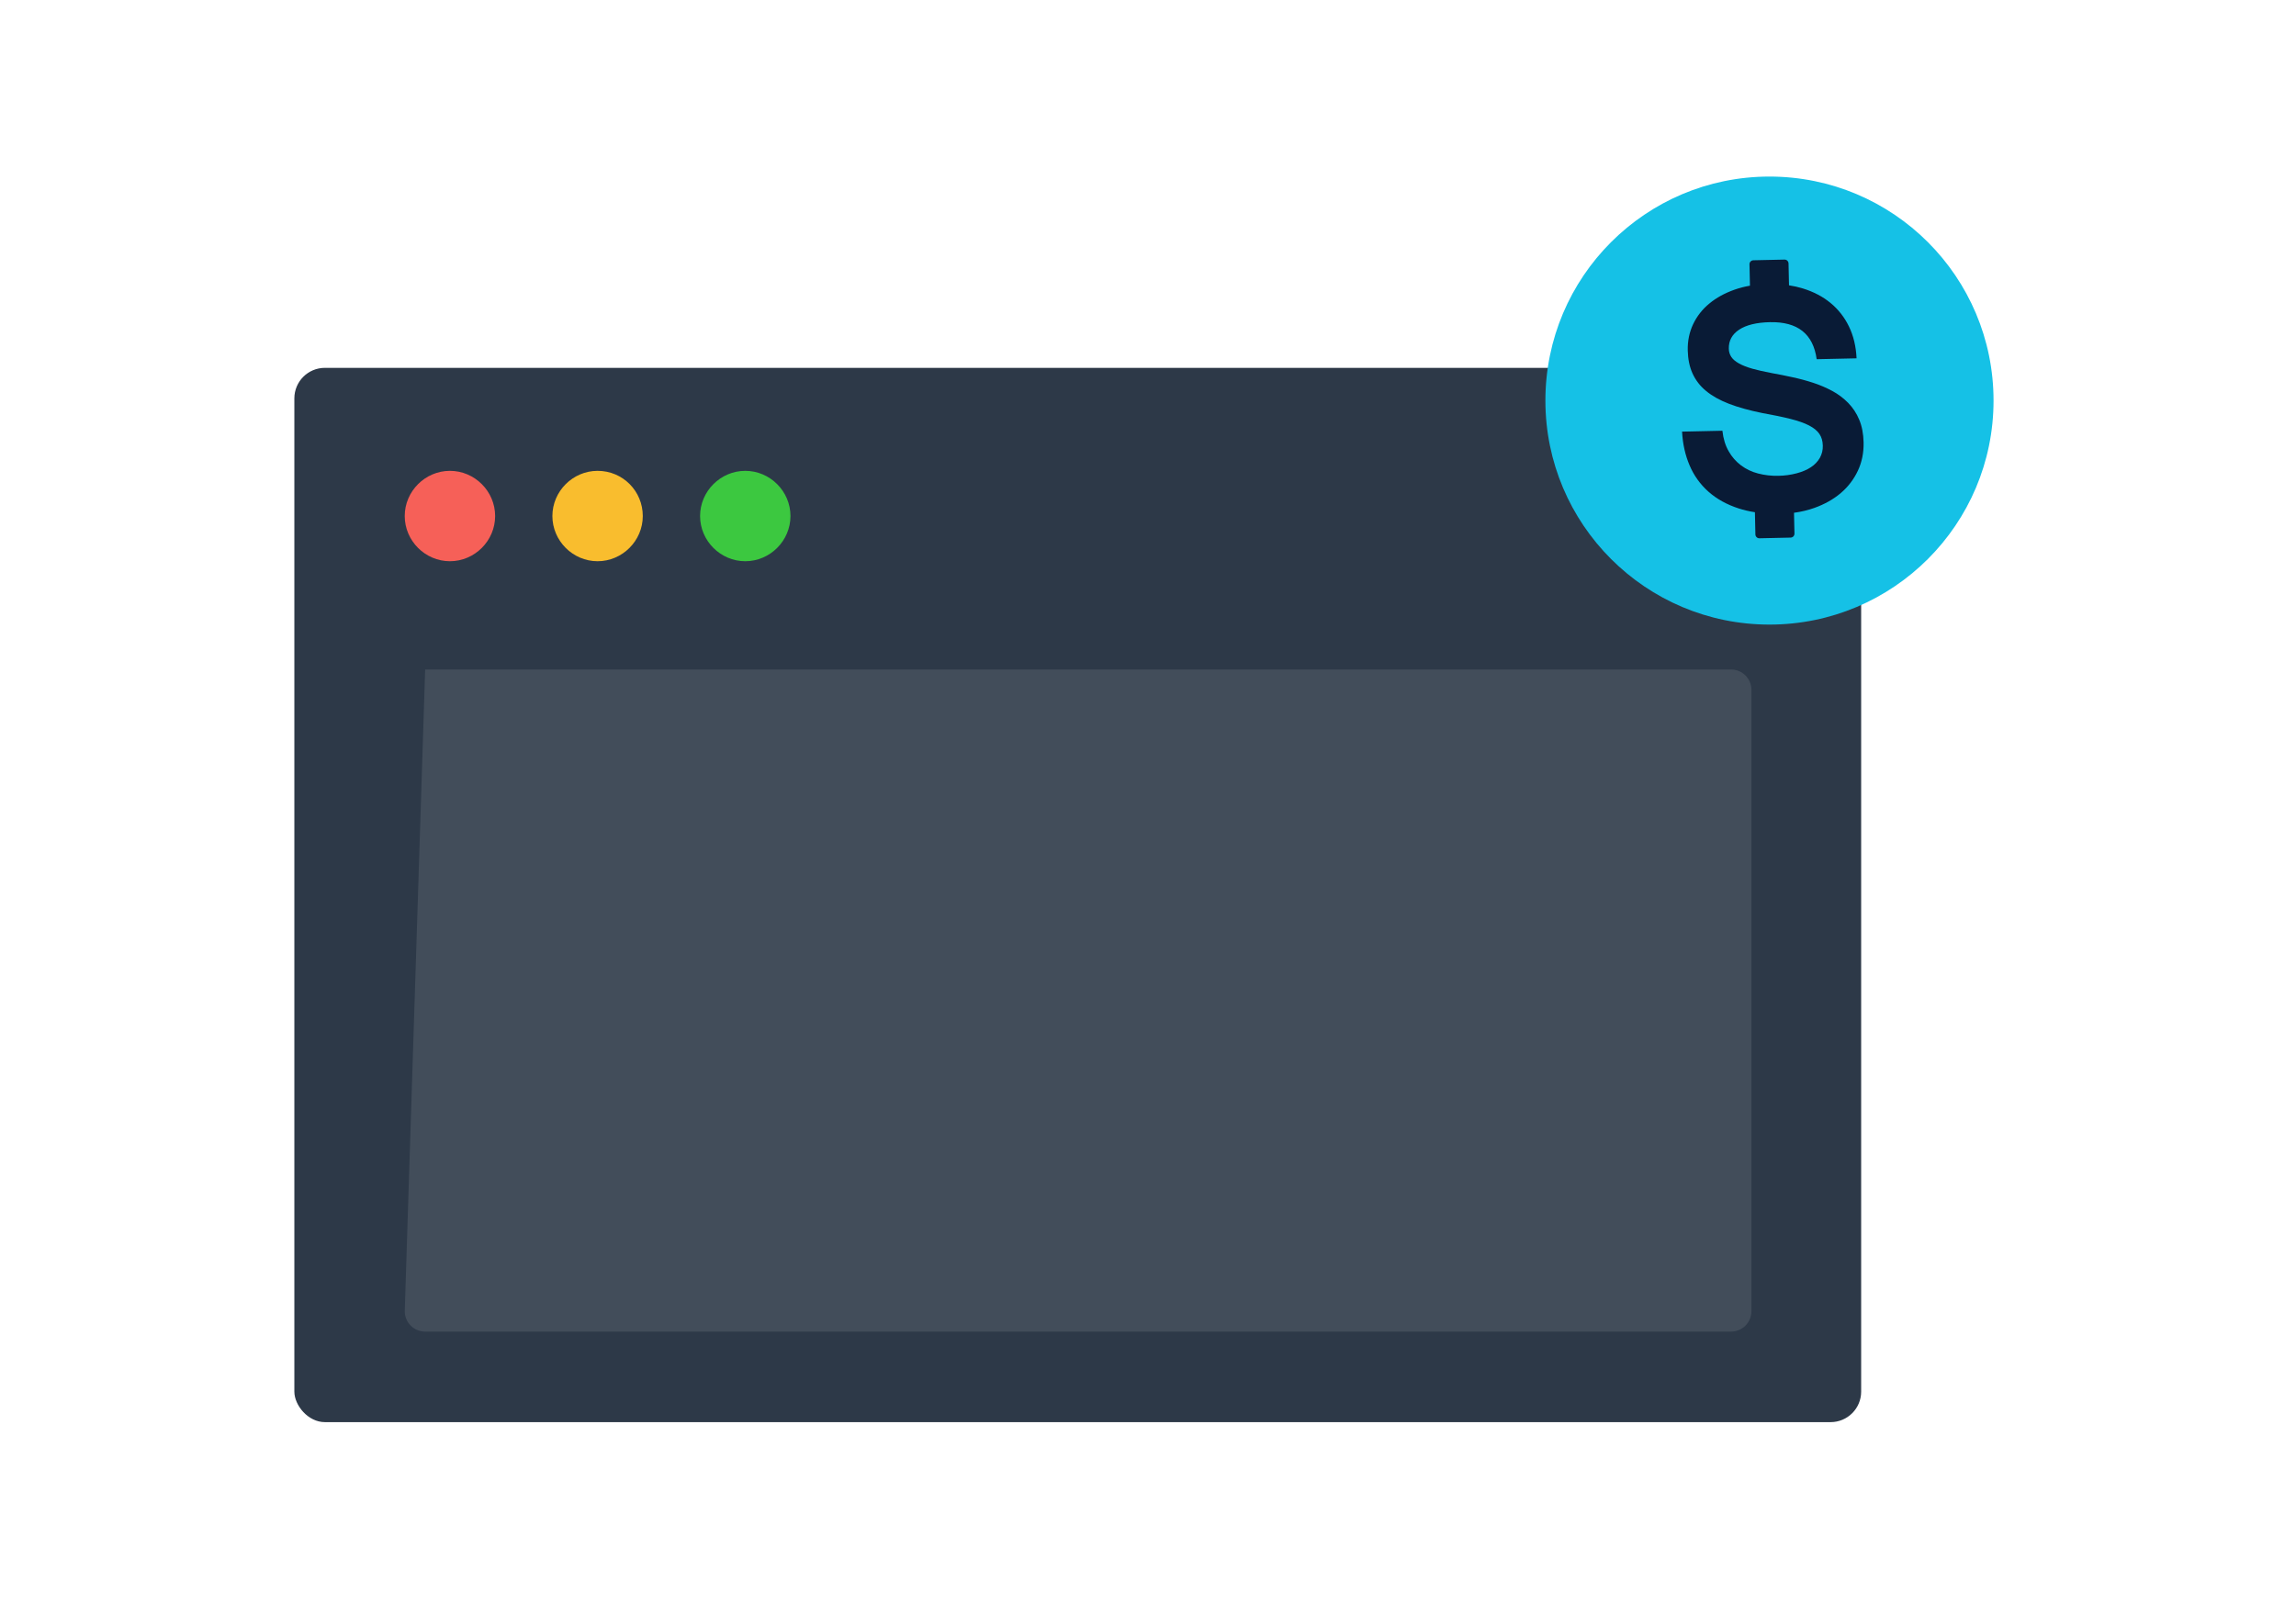 <svg width="312" height="218" xmlns="http://www.w3.org/2000/svg" fill="none">
 <defs>
  <filter color-interpolation-filters="sRGB" filterUnits="userSpaceOnUse" height="159.829" width="229.434" y="46.459" x="31.738" id="filter0_d_15987_5653">
   <feGaussianBlur stdDeviation="4.131"/>
  </filter>
  <filter color-interpolation-filters="sRGB" filterUnits="userSpaceOnUse" height="85.258" width="85.258" y="18.78" x="197.822" id="filter1_d_15987_5653">
   <feGaussianBlur stdDeviation="6.09"/>
  </filter>
 </defs>
 <g>
  <title>Layer 1</title>
  <g id="svg_1" filter="url(#filter0_d_15987_5653)">
   <rect id="svg_2" fill="#2D3948" rx="4.149" height="143.305" width="212.91" y="50" x="40"/>
  </g>
  <g id="svg_3" filter="url(#filter1_d_15987_5653)">
   <circle id="svg_4" fill="#15C1E6" r="30.449" cy="54.449" cx="240.451"/>
  </g>
  <path id="svg_5" fill="#091B36" d="m242.498,35.285l-4.243,0.093c-0.141,0.004 -0.274,0.063 -0.371,0.164c-0.098,0.102 -0.151,0.238 -0.148,0.379l0.063,2.912c-0.727,0.126 -1.417,0.303 -2.069,0.532c-1.345,0.472 -2.502,1.104 -3.458,1.901c-0.936,0.764 -1.689,1.729 -2.206,2.822c-0.507,1.085 -0.747,2.265 -0.719,3.539c0.026,1.185 0.24,2.23 0.648,3.134c0.42,0.923 1.048,1.736 1.835,2.375c0.824,0.684 1.865,1.268 3.123,1.751c1.258,0.483 2.756,0.9 4.493,1.251c1.524,0.273 2.811,0.539 3.851,0.802c1.04,0.263 1.891,0.557 2.531,0.891c0.641,0.334 1.111,0.712 1.407,1.148c0.296,0.436 0.45,0.964 0.464,1.591c0.021,0.581 -0.117,1.156 -0.399,1.664c-0.3,0.515 -0.717,0.952 -1.218,1.274c-0.53,0.353 -1.175,0.626 -1.929,0.826c-0.818,0.216 -1.659,0.331 -2.505,0.341c-0.926,0.024 -1.851,-0.082 -2.748,-0.315c-0.832,-0.211 -1.615,-0.583 -2.304,-1.094c-0.693,-0.518 -1.269,-1.176 -1.69,-1.932c-0.453,-0.782 -0.732,-1.71 -0.851,-2.784l-5.48,0.12c0.084,1.674 0.431,3.209 1.026,4.598c0.577,1.367 1.453,2.586 2.563,3.569c1.111,0.984 2.476,1.746 4.108,2.275c0.686,0.223 1.42,0.394 2.201,0.514l0.066,3.021c0.004,0.141 0.063,0.275 0.165,0.372c0.101,0.098 0.237,0.151 0.378,0.148l4.245,-0.093c0.141,-0.003 0.275,-0.062 0.372,-0.164c0.097,-0.102 0.151,-0.238 0.148,-0.379l-0.062,-2.832c0.975,-0.129 1.897,-0.349 2.767,-0.66c1.396,-0.499 2.595,-1.175 3.599,-2.027c0.981,-0.833 1.771,-1.869 2.316,-3.035c0.546,-1.168 0.804,-2.45 0.773,-3.846c-0.026,-1.185 -0.226,-2.216 -0.599,-3.094c-0.348,-0.845 -0.855,-1.616 -1.492,-2.271c-0.634,-0.647 -1.362,-1.194 -2.16,-1.622c-0.831,-0.447 -1.7,-0.819 -2.598,-1.111c-0.922,-0.3 -1.859,-0.553 -2.807,-0.756c-0.958,-0.211 -1.888,-0.395 -2.797,-0.559c-1.039,-0.196 -1.936,-0.395 -2.669,-0.603c-0.732,-0.208 -1.337,-0.448 -1.806,-0.71c-0.475,-0.262 -0.822,-0.555 -1.04,-0.877c-0.225,-0.337 -0.345,-0.733 -0.345,-1.138c-0.023,-1.076 0.442,-1.945 1.402,-2.579c0.959,-0.634 2.355,-0.979 4.185,-1.019c3.763,-0.082 5.88,1.596 6.351,5.033l5.421,-0.119c-0.075,-1.62 -0.42,-3.071 -1.04,-4.338c-0.595,-1.239 -1.453,-2.332 -2.515,-3.202c-1.054,-0.863 -2.3,-1.51 -3.739,-1.956c-0.603,-0.185 -1.232,-0.328 -1.886,-0.428l-0.065,-2.976c-0.004,-0.141 -0.063,-0.275 -0.164,-0.372c-0.102,-0.098 -0.238,-0.151 -0.379,-0.148z"/>
  <path id="svg_6" fill="#F66058" d="m67.283,70.142c0,3.365 -2.776,6.142 -6.142,6.142c-3.365,0 -6.142,-2.776 -6.142,-6.142c0,-3.365 2.776,-6.142 6.142,-6.142c3.365,0 6.142,2.776 6.142,6.142z"/>
  <path id="svg_7" fill="#F9BD2E" d="m87.348,70.142c0,3.365 -2.776,6.142 -6.142,6.142c-3.365,0 -6.142,-2.776 -6.142,-6.142c0,-3.365 2.776,-6.142 6.142,-6.142c3.449,0 6.142,2.776 6.142,6.142z"/>
  <path id="svg_8" fill="#3CC840" d="m107.416,70.142c0,3.365 -2.776,6.142 -6.142,6.142c-3.365,0 -6.141,-2.776 -6.141,-6.142c0,-3.365 2.776,-6.142 6.141,-6.142c3.366,0 6.142,2.776 6.142,6.142z"/>
  <path id="svg_9" fill="#424D5A" d="m57.774,91l177.452,0c1.532,0 2.774,1.242 2.774,2.774l0,84.452c0,1.532 -1.242,2.774 -2.774,2.774l-177.452,0c-1.532,0 -2.774,-1.242 -2.774,-2.774l2.774,-87.226z"/>
 </g>
</svg>